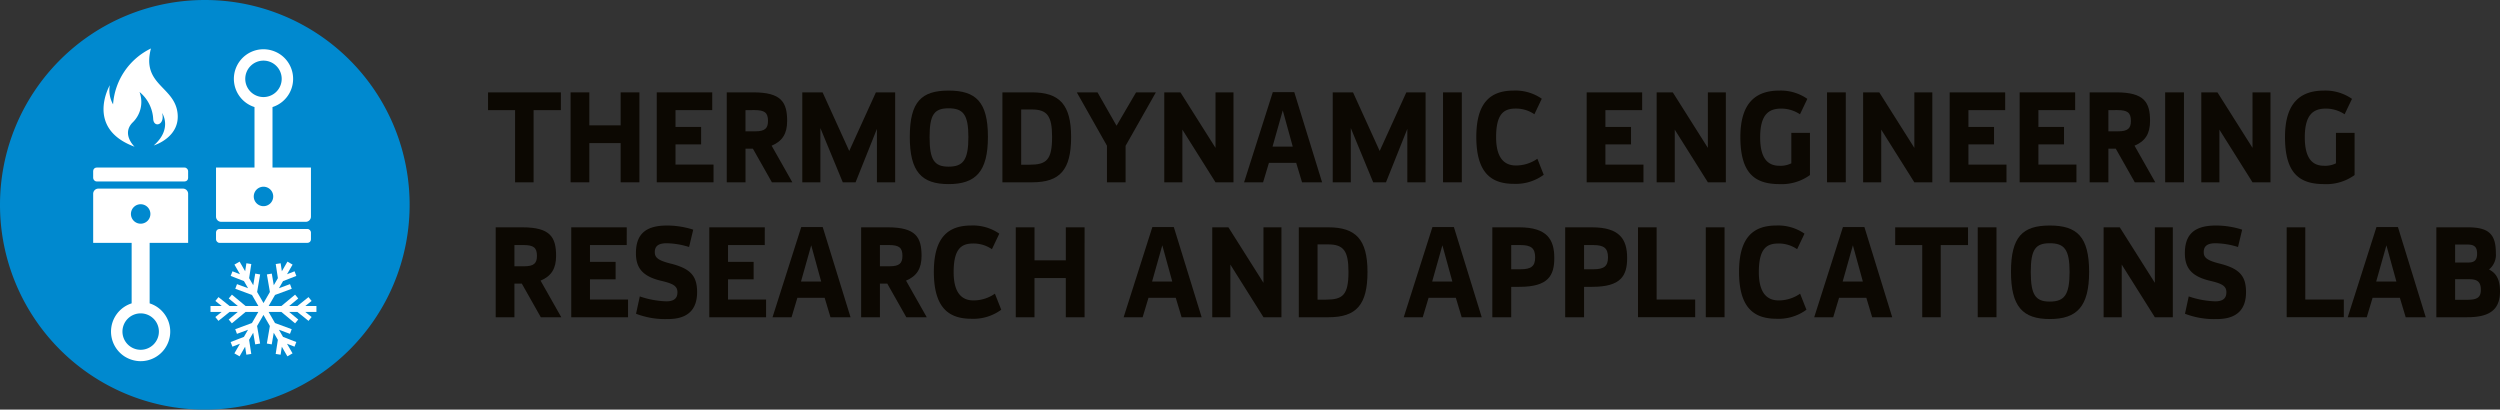 <svg xmlns="http://www.w3.org/2000/svg" width="518.998" height="85.039" viewBox="0 0 518.998 85.039">
  <rect x="0" y="0" width="518.998" height="85.039" fill="#333333" stroke="none"/>
  <g id="THERA-Logo-Positive" transform="translate(-143.629 -228.123)">
    <g id="Group_2127" data-name="Group 2127">
      <g id="Group_2118" data-name="Group 2118">
        <path id="Path_65534" data-name="Path 65534" d="M228.668,270.643a42.52,42.52,0,1,1-42.521-42.52,42.52,42.52,0,0,1,42.521,42.52" fill="#0089cf"/>
      </g>
      <g id="Group_2126" data-name="Group 2126">
        <g id="Group_2123" data-name="Group 2123">
          <g id="Group_2121" data-name="Group 2121">
            <g id="Group_2120" data-name="Group 2120">
              <g id="Group_2119" data-name="Group 2119">
                <path id="Path_65535" data-name="Path 65535" d="M180.447,251.306c-.842-5.3-7.438-5.66-5.483-13.122a13.977,13.977,0,0,0-7.861,11.607,5.99,5.99,0,0,1-.677-3.98s-5.191,8.958,5.141,12.773c0,0-2.728-2.555-.483-4.959a5.922,5.922,0,0,0,1.508-6.41,7.77,7.77,0,0,1,2.842,5.625c.124,1.882,2.506,1.263,1.848-1.259,0,0,2.227,3.262-1.738,6.74C175.544,258.321,181.289,256.609,180.447,251.306Z" fill="#fff"/>
              </g>
            </g>
          </g>
          <g id="Group_2122" data-name="Group 2122">
            <rect id="Rectangle_414" data-name="Rectangle 414" width="19.71" height="2.88" rx="0.711" transform="translate(162.972 262.909)" fill="#fff"/>
            <path id="Path_65536" data-name="Path 65536" d="M174.7,278.54h7.986V268.352a1.078,1.078,0,0,0-1.073-1.073H164.044a1.077,1.077,0,0,0-1.072,1.073V278.54h7.986V291.1a6.148,6.148,0,0,0-1.541,10.974,6.305,6.305,0,0,0,3.409,1.029,6.146,6.146,0,0,0,1.869-12V278.54Zm.807,15.742a3.782,3.782,0,1,1-5.349,0A3.785,3.785,0,0,1,175.5,294.282Zm-2.676-19.721a2.019,2.019,0,1,1,2.019-2.019A2.016,2.016,0,0,1,172.826,274.561Z" fill="#fff"/>
          </g>
        </g>
        <g id="Group_2125" data-name="Group 2125">
          <path id="Path_65537" data-name="Path 65537" d="M194.774,301.758l1.019-.157-.45-2.927.853-1.478.416,2.421,1.016-.175L197,295.8l1.326-2.3,1.326,2.3-.625,3.642,1.016.175.416-2.421.853,1.478-.45,2.927,1.019.157.255-1.658,1.155,2,1.071-.618-1.155-2,1.563.608.373-.96-2.76-1.074-.853-1.478,2.3.851.357-.966-3.468-1.28-1.326-2.3h2.652l2.842,2.363.659-.793-1.888-1.57h1.706l2.311,1.853.645-.8-1.309-1.05h2.309v-1.236h-2.309l1.309-1.05-.645-.8-2.311,1.853h-1.706l1.888-1.57-.659-.793-2.842,2.363H199.4l1.326-2.3,3.468-1.28-.357-.966-2.3.851.854-1.479,2.759-1.074-.373-.96-1.562.608,1.154-2-1.071-.618-1.154,2-.255-1.658-1.019.157.45,2.928-.854,1.478-.416-2.421-1.016.175.625,3.642-1.326,2.3-1.326-2.3.625-3.642-1.016-.175-.416,2.421-.854-1.478.45-2.928-1.019-.157-.255,1.658-1.154-2-1.071.618,1.154,2-1.562-.608-.373.96,2.759,1.074.854,1.479-2.3-.851-.357.966,3.468,1.28,1.326,2.3h-2.651l-2.842-2.363-.659.793,1.888,1.57h-1.707l-2.31-1.853-.645.8,1.309,1.05H187.33v1.236h2.309l-1.309,1.05.645.8,2.31-1.853h1.707l-1.888,1.57.659.793,2.842-2.363h2.652l-1.326,2.3-3.468,1.28.357.966,2.3-.851-.853,1.478-2.76,1.074.373.96,1.563-.608-1.155,2,1.071.618,1.155-2Z" fill="#fff"/>
          <g id="Group_2124" data-name="Group 2124">
            <rect id="Rectangle_415" data-name="Rectangle 415" width="19.71" height="2.88" rx="0.711" transform="translate(188.473 275.659)" fill="#fff"/>
            <path id="Path_65538" data-name="Path 65538" d="M196.46,262.907h-7.986V273.1a1.077,1.077,0,0,0,1.072,1.072H207.11a1.077,1.077,0,0,0,1.073-1.072V262.907H200.2V250.349a6.147,6.147,0,0,0,1.541-10.973,6.3,6.3,0,0,0-3.41-1.029,6.147,6.147,0,0,0-3.409,11.263,6.119,6.119,0,0,0,1.541.739v12.558Zm-.807-15.741a3.782,3.782,0,1,1,5.348,0A3.786,3.786,0,0,1,195.653,247.166Zm2.675,19.72a2.019,2.019,0,1,1-2.018,2.019A2.017,2.017,0,0,1,198.328,266.886Z" fill="#fff"/>
          </g>
        </g>
      </g>
    </g>
    <g id="Group_2130" data-name="Group 2130">
      <g id="Group_2128" data-name="Group 2128">
        <path id="Path_65539" data-name="Path 65539" d="M260.067,250.983H254.4v14.986h-3.84V250.983h-5.613V247.3h15.12Z" fill="#0c0802"/>
        <path id="Path_65540" data-name="Path 65540" d="M276.369,265.969h-3.894v-8.138h-6.5v8.138h-3.894V247.3h3.894v6.848h6.5V247.3h3.894Z" fill="#0c0802"/>
        <path id="Path_65541" data-name="Path 65541" d="M291.49,250.983h-7.627v3.492h5.317V258.1h-5.317v4.189h7.895v3.68H279.969V247.3H291.49Z" fill="#0c0802"/>
        <path id="Path_65542" data-name="Path 65542" d="M307.04,253.239c0,2.6-.967,4.19-3.223,5.13l4.3,7.6h-4.243l-3.948-6.983h-1.531v6.983H294.5V247.3h5.559C305.858,247.3,307.04,249.372,307.04,253.239Zm-8.648-2.256v4.4h2.041c1.961,0,2.632-.591,2.632-2.149,0-1.719-.7-2.256-2.793-2.256Z" fill="#0c0802"/>
        <path id="Path_65543" data-name="Path 65543" d="M329.465,265.969h-3.787V254.877l-4.431,11.092h-2.659l-4.646-11.253v11.253h-3.759V247.3H314.4l5.532,12.166,5.532-12.166h4Z" fill="#0c0802"/>
        <path id="Path_65544" data-name="Path 65544" d="M348.722,256.542c0,7.2-2.525,9.8-8.164,9.8s-8.057-2.605-8.057-9.8c0-7.3,2.417-9.614,8.057-9.614S348.722,249.238,348.722,256.542Zm-12.112.027c0,4.754.967,6.15,3.948,6.15,3.034,0,4.109-1.4,4.109-6.15,0-4.673-1.1-5.962-4.109-5.962C337.577,250.607,336.61,251.9,336.61,256.569Z" fill="#0c0802"/>
        <path id="Path_65545" data-name="Path 65545" d="M365.991,256.569c0,6.822-2.31,9.4-8.084,9.4H351.73V247.3h6.15C363.574,247.3,365.991,249.829,365.991,256.569Zm-10.366-5.72v11.467h1.745c3.464,0,4.673-.94,4.673-5.747,0-4.377-1.021-5.72-4.216-5.72Z" fill="#0c0802"/>
        <path id="Path_65546" data-name="Path 65546" d="M377.3,258.395v7.574h-3.867v-7.6L367.173,247.3h4.3l3.948,6.929,4.055-6.929h4.109Z" fill="#0c0802"/>
        <path id="Path_65547" data-name="Path 65547" d="M399.7,265.969h-3.733l-6.875-10.931v10.931h-3.759V247.3h3.357l7.277,11.521V247.3H399.7Z" fill="#0c0802"/>
        <path id="Path_65548" data-name="Path 65548" d="M418.093,265.969h-4.162l-1.209-4.029h-5.666l-1.209,4.029H401.9l5.962-18.719h4.458Zm-10.285-7.412H412l-2.068-7.52Z" fill="#0c0802"/>
        <path id="Path_65549" data-name="Path 65549" d="M439.578,265.969h-3.786V254.877l-4.431,11.092H428.7l-4.645-11.253v11.253H420.3V247.3h4.217l5.532,12.166,5.532-12.166h4Z" fill="#0c0802"/>
        <path id="Path_65550" data-name="Path 65550" d="M447.1,265.969h-3.9V247.3h3.9Z" fill="#0c0802"/>
        <path id="Path_65551" data-name="Path 65551" d="M463.7,248.62l-1.531,3.223a6.751,6.751,0,0,0-3.867-1.182c-2.363,0-4.082.94-4.082,5.935,0,4.458,1.8,5.881,4.109,5.881a7.763,7.763,0,0,0,4.457-1.4l1.317,3.33a9.749,9.749,0,0,1-6.177,1.88c-4.538,0-7.816-2.068-7.816-9.749,0-7.358,3.143-9.614,7.789-9.614A9.582,9.582,0,0,1,463.7,248.62Z" fill="#0c0802"/>
        <path id="Path_65552" data-name="Path 65552" d="M484.538,250.983h-7.627v3.492h5.318V258.1h-5.318v4.189h7.9v3.68H473.018V247.3h11.52Z" fill="#0c0802"/>
        <path id="Path_65553" data-name="Path 65553" d="M501.914,265.969h-3.732l-6.875-10.931v10.931h-3.76V247.3H490.9l7.279,11.521V247.3h3.732Z" fill="#0c0802"/>
        <path id="Path_65554" data-name="Path 65554" d="M518.834,248.647l-1.53,3.2a7.06,7.06,0,0,0-3.867-1.182c-2.39,0-4.4.967-4.4,5.962,0,4.458,1.638,5.908,4,5.908a4.964,4.964,0,0,0,2.471-.51V255.71h3.867v8.755a9.973,9.973,0,0,1-6.283,1.88c-5.049,0-8.164-2.1-8.164-9.776,0-7.385,3.464-9.641,8.109-9.641A9.637,9.637,0,0,1,518.834,248.647Z" fill="#0c0802"/>
        <path id="Path_65555" data-name="Path 65555" d="M526.812,265.969h-3.894V247.3h3.894Z" fill="#0c0802"/>
        <path id="Path_65556" data-name="Path 65556" d="M544.778,265.969h-3.733l-6.875-10.931v10.931h-3.76V247.3h3.358l7.277,11.521V247.3h3.733Z" fill="#0c0802"/>
        <path id="Path_65557" data-name="Path 65557" d="M559.9,250.983h-7.627v3.492h5.318V258.1h-5.318v4.189h7.9v3.68H548.379V247.3H559.9Z" fill="#0c0802"/>
        <path id="Path_65558" data-name="Path 65558" d="M574.429,250.983H566.8v3.492h5.317V258.1H566.8v4.189h7.9v3.68H562.908V247.3h11.521Z" fill="#0c0802"/>
        <path id="Path_65559" data-name="Path 65559" d="M589.979,253.239c0,2.6-.967,4.19-3.223,5.13l4.3,7.6H586.81l-3.949-6.983h-1.53v6.983h-3.894V247.3H583C588.8,247.3,589.979,249.372,589.979,253.239Zm-8.648-2.256v4.4h2.041c1.96,0,2.632-.591,2.632-2.149,0-1.719-.7-2.256-2.793-2.256Z" fill="#0c0802"/>
        <path id="Path_65560" data-name="Path 65560" d="M597.016,265.969h-3.9V247.3h3.9Z" fill="#0c0802"/>
        <path id="Path_65561" data-name="Path 65561" d="M614.982,265.969H611.25l-6.875-10.931v10.931h-3.76V247.3h3.357l7.278,11.521V247.3h3.732Z" fill="#0c0802"/>
        <path id="Path_65562" data-name="Path 65562" d="M631.9,248.647l-1.53,3.2a7.057,7.057,0,0,0-3.867-1.182c-2.39,0-4.4.967-4.4,5.962,0,4.458,1.637,5.908,4,5.908a4.959,4.959,0,0,0,2.47-.51V255.71h3.867v8.755a9.969,9.969,0,0,1-6.283,1.88c-5.049,0-8.164-2.1-8.164-9.776,0-7.385,3.464-9.641,8.11-9.641A9.631,9.631,0,0,1,631.9,248.647Z" fill="#0c0802"/>
      </g>
      <g id="Group_2129" data-name="Group 2129">
        <path id="Path_65563" data-name="Path 65563" d="M259.073,281.251c0,2.6-.967,4.19-3.222,5.13l4.3,7.6H255.9L251.957,287h-1.531v6.983h-3.894V275.316h5.559C257.892,275.316,259.073,277.384,259.073,281.251ZM250.426,279v4.4h2.041c1.96,0,2.632-.591,2.632-2.149,0-1.718-.7-2.255-2.793-2.255Z" fill="#0c0802"/>
        <path id="Path_65564" data-name="Path 65564" d="M273.737,279H266.11v3.491h5.318v3.625H266.11v4.19h7.9v3.679h-11.79V275.316h11.521Z" fill="#0c0802"/>
        <path id="Path_65565" data-name="Path 65565" d="M287.542,275.8l-.86,3.6a16.394,16.394,0,0,0-4.673-.778c-1.611,0-2.444.537-2.444,1.826,0,1.074.538,1.692,3.169,2.363,4.3,1.047,5.613,2.632,5.613,5.962,0,3.384-1.692,5.586-6.042,5.586a16.9,16.9,0,0,1-6.634-1.1l.779-3.6a18.774,18.774,0,0,0,5.479,1.021c1.718,0,2.336-.7,2.336-1.88,0-1.236-.779-1.773-3.3-2.364-4.082-.939-5.317-2.819-5.317-5.747,0-3.732,1.772-5.747,6.445-5.747A17.834,17.834,0,0,1,287.542,275.8Z" fill="#0c0802"/>
        <path id="Path_65566" data-name="Path 65566" d="M302.393,279h-7.627v3.491h5.317v3.625h-5.317v4.19h7.9v3.679h-11.79V275.316h11.521Z" fill="#0c0802"/>
        <path id="Path_65567" data-name="Path 65567" d="M320.2,293.981h-4.163l-1.208-4.028h-5.667l-1.208,4.028h-3.948l5.962-18.718h4.458Zm-10.286-7.412h4.19l-2.068-7.52Z" fill="#0c0802"/>
        <path id="Path_65568" data-name="Path 65568" d="M334.943,281.251c0,2.6-.966,4.19-3.222,5.13l4.3,7.6h-4.244L327.827,287H326.3v6.983H322.4V275.316h5.559C333.762,275.316,334.943,277.384,334.943,281.251ZM326.3,279v4.4h2.041c1.96,0,2.632-.591,2.632-2.149,0-1.718-.7-2.255-2.793-2.255Z" fill="#0c0802"/>
        <path id="Path_65569" data-name="Path 65569" d="M351.084,276.632l-1.53,3.223a6.761,6.761,0,0,0-3.867-1.182c-2.364,0-4.083.94-4.083,5.935,0,4.458,1.8,5.882,4.109,5.882a7.769,7.769,0,0,0,4.458-1.4l1.316,3.33a9.748,9.748,0,0,1-6.176,1.88c-4.539,0-7.815-2.068-7.815-9.748,0-7.359,3.142-9.615,7.788-9.615A9.585,9.585,0,0,1,351.084,276.632Z" fill="#0c0802"/>
        <path id="Path_65570" data-name="Path 65570" d="M368.783,293.981h-3.894v-8.137h-6.5v8.137H354.5V275.316h3.894v6.848h6.5v-6.848h3.894Z" fill="#0c0802"/>
        <path id="Path_65571" data-name="Path 65571" d="M393.088,293.981h-4.162l-1.209-4.028h-5.666l-1.209,4.028h-3.947l5.961-18.718h4.458ZM382.8,286.569h4.189l-2.068-7.52Z" fill="#0c0802"/>
        <path id="Path_65572" data-name="Path 65572" d="M409.659,293.981h-3.733l-6.875-10.93v10.93h-3.759V275.316h3.356l7.278,11.521V275.316h3.733Z" fill="#0c0802"/>
        <path id="Path_65573" data-name="Path 65573" d="M427.52,284.581c0,6.822-2.311,9.4-8.084,9.4h-6.177V275.316h6.15C425.1,275.316,427.52,277.841,427.52,284.581Zm-10.367-5.72v11.468H418.9c3.465,0,4.673-.94,4.673-5.748,0-4.377-1.02-5.72-4.216-5.72Z" fill="#0c0802"/>
        <path id="Path_65574" data-name="Path 65574" d="M451.233,293.981H447.07l-1.208-4.028H440.2l-1.208,4.028h-3.948L441,275.263h4.457Zm-10.286-7.412h4.19l-2.068-7.52Z" fill="#0c0802"/>
        <path id="Path_65575" data-name="Path 65575" d="M466.3,281.681c0,3.679-1.262,5.989-7.251,5.989h-1.693v6.311h-3.92V275.316h5.586C464.8,275.316,466.3,277.841,466.3,281.681ZM457.357,279v5.022h1.934c2.23,0,3.035-.645,3.035-2.471,0-1.934-.887-2.551-3.035-2.551Z" fill="#0c0802"/>
        <path id="Path_65576" data-name="Path 65576" d="M481.421,281.681c0,3.679-1.263,5.989-7.251,5.989h-1.691v6.311h-3.922V275.316h5.586C479.917,275.316,481.421,277.841,481.421,281.681ZM472.479,279v5.022h1.933c2.229,0,3.034-.645,3.034-2.471,0-1.934-.885-2.551-3.034-2.551Z" fill="#0c0802"/>
        <path id="Path_65577" data-name="Path 65577" d="M487.545,290.3h8v3.679H483.678V275.316h3.867Z" fill="#0c0802"/>
        <path id="Path_65578" data-name="Path 65578" d="M501.645,293.981H497.75V275.316h3.895Z" fill="#0c0802"/>
        <path id="Path_65579" data-name="Path 65579" d="M518.242,276.632l-1.531,3.223a6.759,6.759,0,0,0-3.867-1.182c-2.364,0-4.082.94-4.082,5.935,0,4.458,1.8,5.882,4.109,5.882a7.763,7.763,0,0,0,4.457-1.4l1.317,3.33a9.749,9.749,0,0,1-6.177,1.88c-4.538,0-7.816-2.068-7.816-9.748,0-7.359,3.143-9.615,7.789-9.615A9.589,9.589,0,0,1,518.242,276.632Z" fill="#0c0802"/>
        <path id="Path_65580" data-name="Path 65580" d="M536.451,293.981h-4.162l-1.209-4.028h-5.666l-1.209,4.028h-3.947l5.961-18.718h4.459Zm-10.285-7.412h4.189l-2.068-7.52Z" fill="#0c0802"/>
        <path id="Path_65581" data-name="Path 65581" d="M552.189,279h-5.666v14.985h-3.839V279H537.07v-3.68h15.119Z" fill="#0c0802"/>
        <path id="Path_65582" data-name="Path 65582" d="M558.1,293.981h-3.895V275.316H558.1Z" fill="#0c0802"/>
        <path id="Path_65583" data-name="Path 65583" d="M577.328,284.555c0,7.2-2.523,9.8-8.164,9.8s-8.057-2.6-8.057-9.8c0-7.3,2.418-9.615,8.057-9.615S577.328,277.25,577.328,284.555Zm-12.111.026c0,4.754.967,6.15,3.947,6.15,3.035,0,4.109-1.4,4.109-6.15,0-4.672-1.1-5.961-4.109-5.961C566.184,278.62,565.217,279.909,565.217,284.581Z" fill="#0c0802"/>
        <path id="Path_65584" data-name="Path 65584" d="M594.705,293.981h-3.732l-6.875-10.93v10.93h-3.76V275.316h3.356l7.279,11.521V275.316h3.732Z" fill="#0c0802"/>
        <path id="Path_65585" data-name="Path 65585" d="M609.1,275.8l-.86,3.6a16.4,16.4,0,0,0-4.674-.778c-1.611,0-2.443.537-2.443,1.826,0,1.074.537,1.692,3.169,2.363,4.3,1.047,5.612,2.632,5.612,5.962,0,3.384-1.691,5.586-6.042,5.586a16.9,16.9,0,0,1-6.634-1.1l.78-3.6a18.768,18.768,0,0,0,5.478,1.021c1.719,0,2.336-.7,2.336-1.88,0-1.236-.778-1.773-3.3-2.364-4.082-.939-5.317-2.819-5.317-5.747,0-3.732,1.773-5.747,6.445-5.747A17.841,17.841,0,0,1,609.1,275.8Z" fill="#0c0802"/>
        <path id="Path_65586" data-name="Path 65586" d="M622.207,290.3h8v3.679H618.34V275.316h3.867Z" fill="#0c0802"/>
        <path id="Path_65587" data-name="Path 65587" d="M647.211,293.981h-4.162l-1.209-4.028h-5.666l-1.209,4.028h-3.947l5.961-18.718h4.458Zm-10.285-7.412h4.189l-2.068-7.52Z" fill="#0c0802"/>
        <path id="Path_65588" data-name="Path 65588" d="M661.768,280.687a3.923,3.923,0,0,1-1.423,3.384c1.4.7,2.282,1.961,2.282,4.539,0,3.894-2.256,5.371-6.82,5.371h-6.393V275.316h6.526C660.318,275.316,661.768,276.74,661.768,280.687Zm-8.459-1.8v3.733H656.1c1.369,0,1.772-.671,1.772-1.826,0-1.37-.511-1.907-2.041-1.907Zm0,7.2v4.27h2.55c2.015,0,2.793-.483,2.793-2.067,0-1.531-.617-2.2-2.363-2.2Z" fill="#0c0802"/>
      </g>
    </g>
  </g>
</svg>

